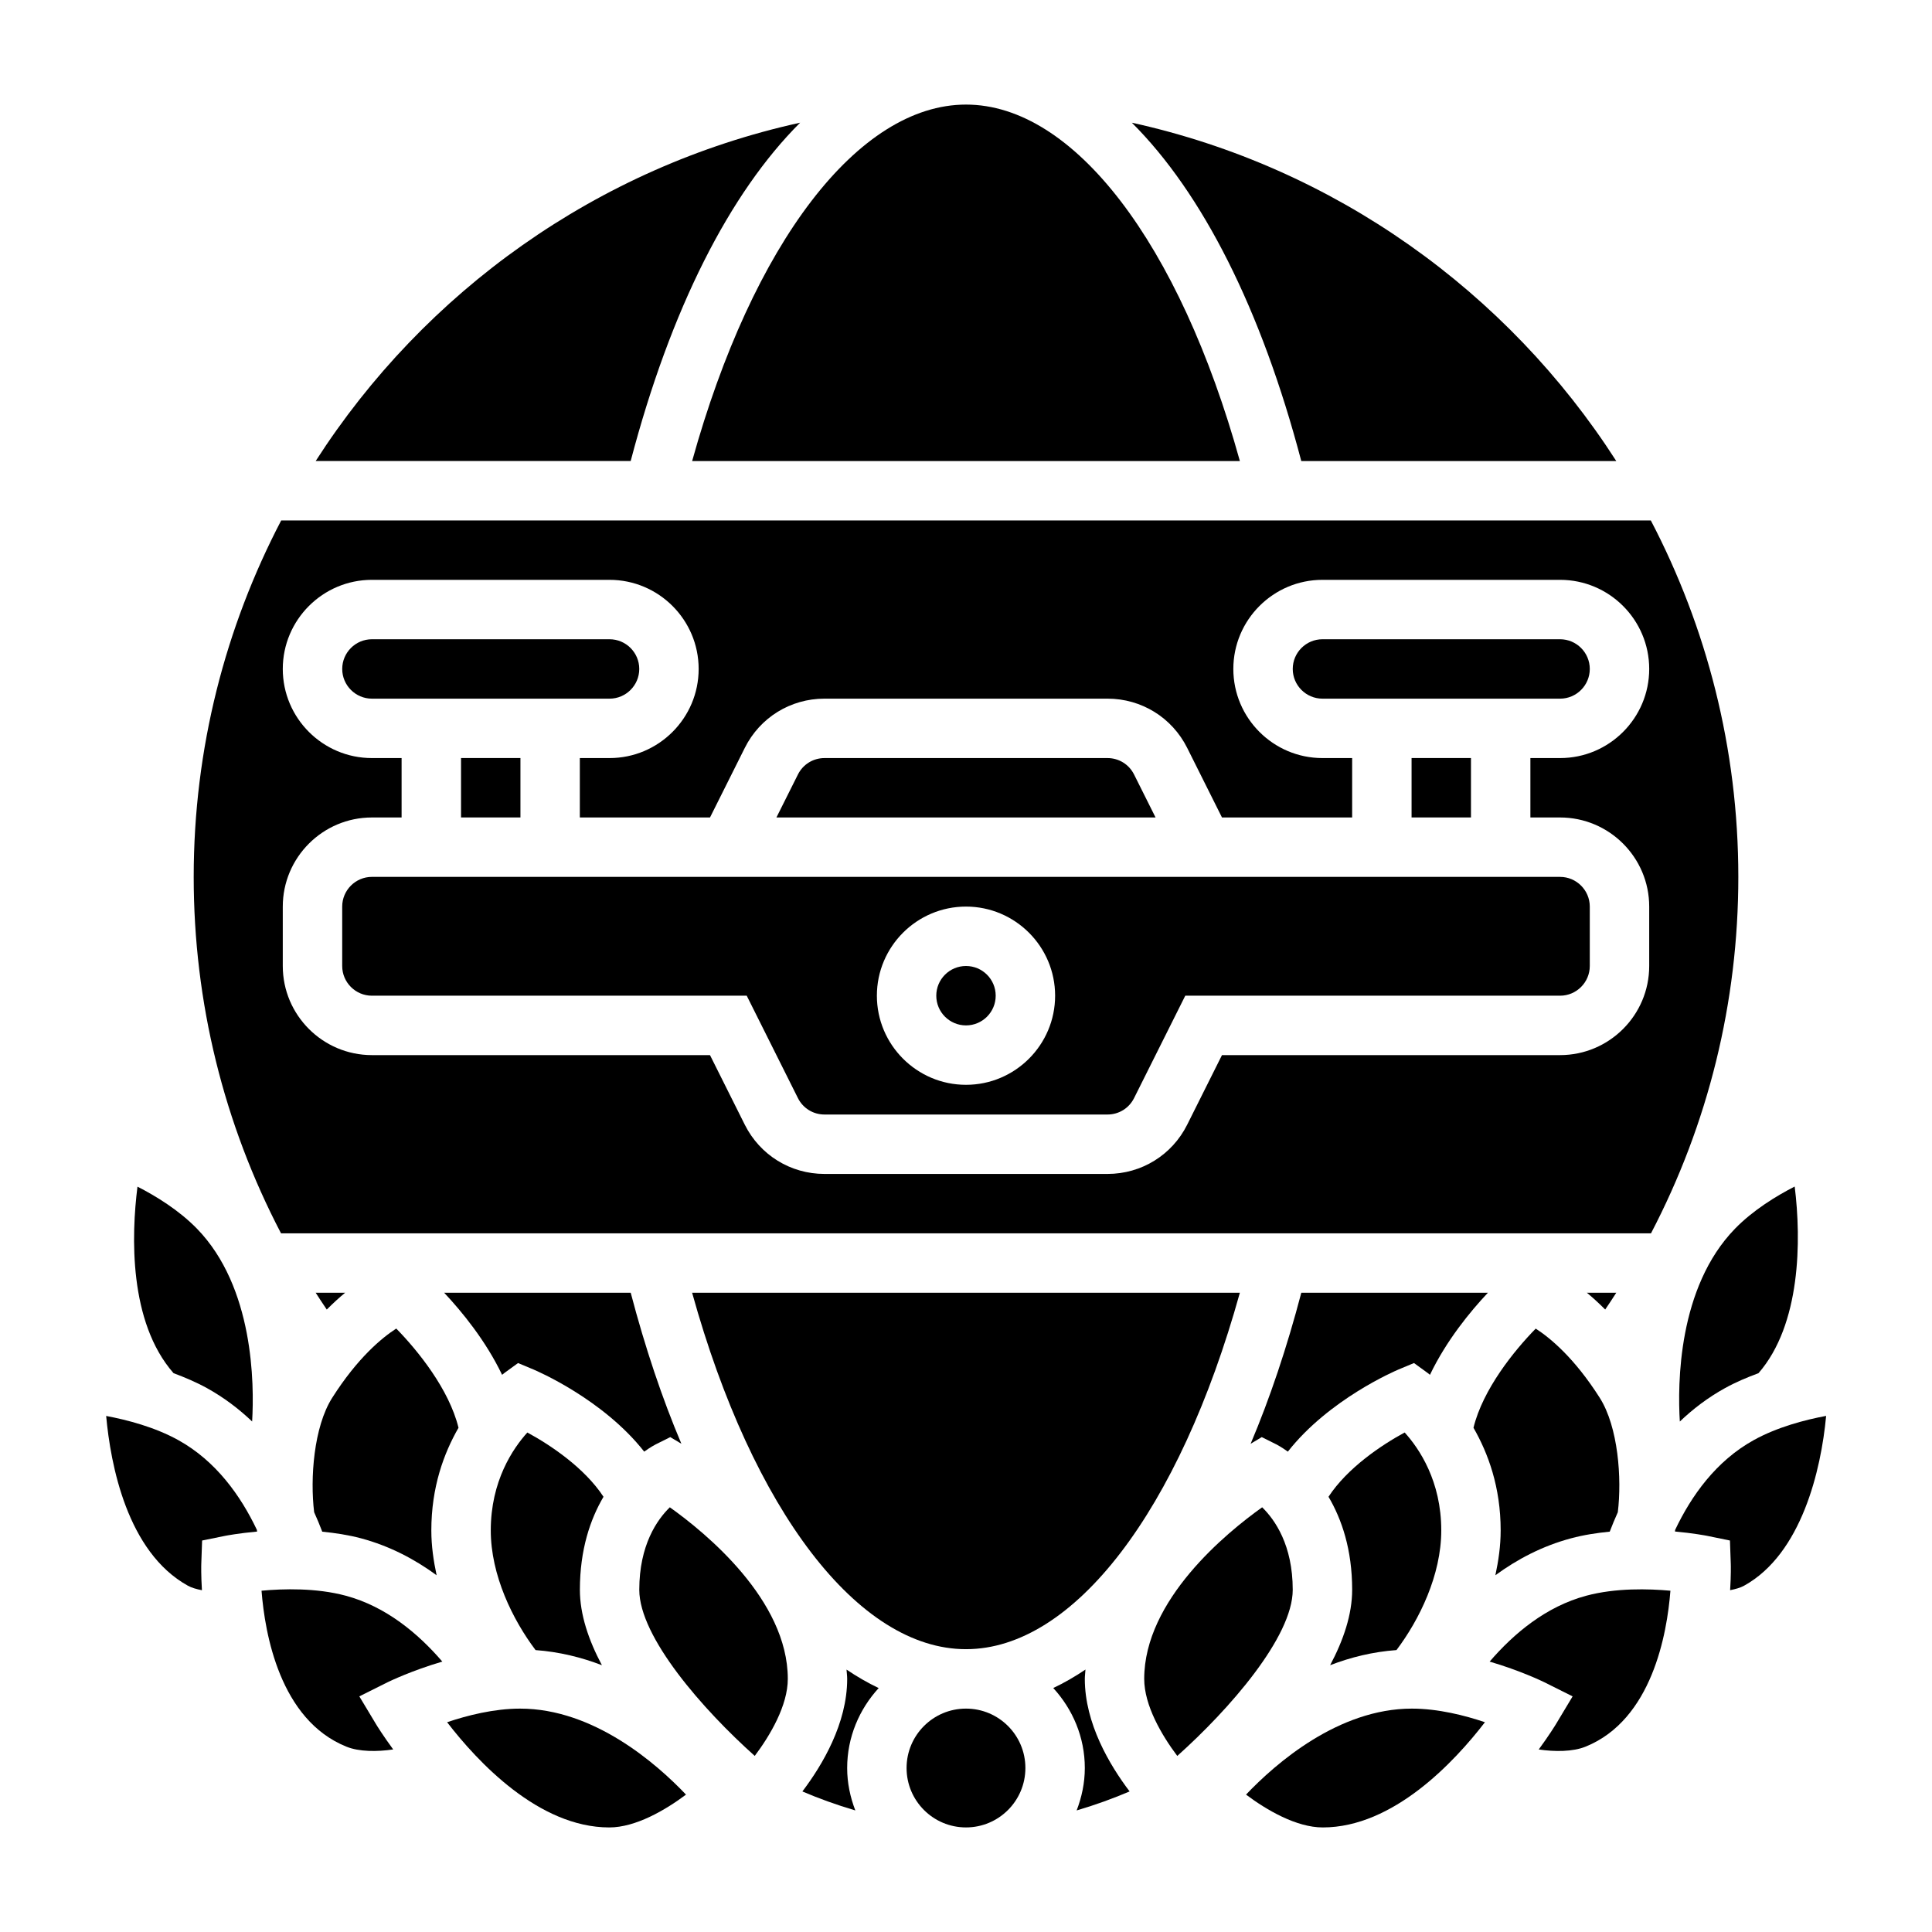 <?xml version="1.0" encoding="UTF-8"?>
<!-- Uploaded to: ICON Repo, www.iconrepo.com, Generator: ICON Repo Mixer Tools -->
<svg fill="#000000" width="800px" height="800px" version="1.1" viewBox="144 144 512 512" xmlns="http://www.w3.org/2000/svg">
 <g>
  <path d="m407.87 407.87c0 4.348-3.523 7.871-7.871 7.871s-7.875-3.523-7.875-7.871 3.527-7.871 7.875-7.871 7.871 3.523 7.871 7.871"/>
  <path d="m400 581.05c28.582 0 56.551-36.762 72.578-94.465h-145.16c16.027 57.703 43.996 94.465 72.582 94.465z"/>
  <path d="m581.53 470.85c15.152-29.008 23.145-61.16 23.145-94.465 0-34.062-8.406-66.18-23.191-94.465h-362.96c-14.781 28.285-23.191 60.402-23.191 94.465 0 33.297 7.996 65.457 23.145 94.465zm-362.59-86.594c0-13.02 10.598-23.617 23.617-23.617h7.871v-15.742h-7.871c-13.02 0-23.617-10.598-23.617-23.617 0-13.02 10.598-23.617 23.617-23.617h62.977c13.02 0 23.617 10.598 23.617 23.617 0 13.02-10.598 23.617-23.617 23.617h-7.871v15.742h34.496l9.219-18.438c4.019-8.051 12.121-13.051 21.117-13.051h75.004c8.996 0 17.09 5 21.121 13.051l9.219 18.438h34.496v-15.742h-7.871c-13.02 0-23.617-10.598-23.617-23.617 0-13.02 10.598-23.617 23.617-23.617h62.977c13.02 0 23.617 10.598 23.617 23.617 0 13.02-10.598 23.617-23.617 23.617h-7.871v15.742h7.871c13.02 0 23.617 10.598 23.617 23.617v15.742c0 13.02-10.598 23.617-23.617 23.617h-89.602l-9.219 18.438c-4.023 8.047-12.113 13.051-21.121 13.051h-75.004c-9.004 0-17.09-5.008-21.121-13.051l-9.219-18.438h-89.598c-13.02 0-23.617-10.598-23.617-23.617z"/>
  <path d="m488.86 486.59c-3.848 14.641-8.352 28.031-13.43 40.027l2.953-1.77 3.863 1.93c0.188 0.094 1.371 0.715 3.047 1.922 10.918-13.902 28.441-21.387 29.34-21.773l4.086-1.707 3.59 2.606c0.062 0.047 0.395 0.316 0.645 0.512 4.344-9.078 10.676-16.781 15.359-21.75l-49.453-0.004z"/>
  <path d="m572.33 486.59h-7.793c1.543 1.266 3.164 2.746 4.856 4.449 1-1.473 1.984-2.953 2.938-4.449z"/>
  <path d="m266.18 344.89h15.742v15.742h-15.742z"/>
  <path d="m514.08 581.29c6.055-8.023 11.871-19.848 11.871-31.727 0-13.066-5.848-21.688-9.699-25.938-6.188 3.344-15.199 9.414-20.184 17.035 3.488 5.918 6.269 13.965 6.269 24.648 0 6.551-2.312 13.367-5.84 19.988 5.461-2.106 11.348-3.555 17.582-4.008z"/>
  <path d="m242.56 407.87h99.328l13.57 27.137c1.34 2.684 4.039 4.352 7.039 4.352h75.004c3 0 5.699-1.668 7.039-4.352l13.57-27.137h99.328c4.336 0 7.871-3.535 7.871-7.871v-15.742c0-4.336-3.535-7.871-7.871-7.871l-314.88-0.004c-4.336 0-7.871 3.535-7.871 7.871v15.742c0 4.34 3.531 7.875 7.871 7.875zm157.44-23.617c13.02 0 23.617 10.598 23.617 23.617 0 13.02-10.598 23.617-23.617 23.617s-23.617-10.598-23.617-23.617c0-13.02 10.594-23.617 23.617-23.617z"/>
  <path d="m472.58 266.18c-16.035-57.703-43.996-94.465-72.578-94.465s-56.543 36.762-72.578 94.465z"/>
  <path d="m313.41 321.28c0-4.336-3.535-7.871-7.871-7.871h-62.977c-4.336 0-7.871 3.535-7.871 7.871 0 4.336 3.535 7.871 7.871 7.871h62.977c4.336 0 7.871-3.531 7.871-7.871z"/>
  <path d="m572.33 266.18c-28.828-44.91-74.664-77.855-128.38-89.664 18.688 18.633 34.305 49.359 44.902 89.664z"/>
  <path d="m589.17 520.72c3.488-3.328 7.438-6.352 11.973-8.855 2.875-1.59 5.887-2.852 8.879-3.961 11.211-12.871 11.375-35.18 9.59-49.461-4.902 2.512-11.012 6.25-15.793 11.148-15.168 15.562-15.254 41.195-14.648 51.129z"/>
  <path d="m356.05 176.51c-53.719 11.809-99.559 44.754-128.39 89.664h83.477c10.594-40.305 26.219-71.031 44.91-89.664z"/>
  <path d="m444.54 349.25c-1.34-2.684-4.039-4.352-7.039-4.352h-75.004c-3 0-5.699 1.668-7.039 4.352l-5.699 11.391h100.48z"/>
  <path d="m565.31 321.28c0-4.336-3.535-7.871-7.871-7.871h-62.977c-4.336 0-7.871 3.535-7.871 7.871 0 4.336 3.535 7.871 7.871 7.871h62.977c4.336 0 7.871-3.531 7.871-7.871z"/>
  <path d="m518.08 344.89h15.742v15.742h-15.742z"/>
  <path d="m560.3 551.68c3.426-0.922 6.894-1.441 10.297-1.777 0.637-1.684 1.363-3.41 2.141-5.148 1.094-8.941 0.109-22.602-4.785-30.316-6.707-10.562-13.113-15.855-16.973-18.344-5.738 5.863-14.004 16.09-16.492 26.277 3.871 6.742 7.203 15.699 7.203 27.199 0 4.164-0.59 8.102-1.402 11.887 5.793-4.242 12.453-7.754 20.012-9.777z"/>
  <path d="m431.66 586.45c-2.793 1.883-5.637 3.527-8.535 4.894 5.141 5.613 8.363 13.012 8.363 21.199 0 3.977-0.82 7.738-2.164 11.242 5.078-1.504 9.793-3.219 14.035-5.039-5.269-6.949-11.871-18.004-11.871-29.82 0-0.84 0.133-1.645 0.172-2.477z"/>
  <path d="m368.34 586.46c0.047 0.828 0.172 1.629 0.172 2.473 0 11.816-6.606 22.867-11.871 29.82 4.234 1.812 8.949 3.535 14.027 5.031-1.344-3.5-2.16-7.262-2.16-11.238 0-8.188 3.219-15.586 8.352-21.191-2.891-1.371-5.731-3.016-8.52-4.894z"/>
  <path d="m281.85 596.8c-6.949 0-14.051 1.812-19.363 3.606 8.043 10.445 24.258 27.883 42.98 27.883 7 0 14.879-4.613 20.332-8.699-7.856-8.258-24.465-22.789-43.949-22.789z"/>
  <path d="m321.51 543.45c-3.371 3.281-8.094 10.012-8.094 21.859 0 12.547 16.934 31.812 30.598 44.027 4.102-5.457 8.762-13.375 8.762-20.414 0-20.934-21.812-38.742-31.266-45.473z"/>
  <path d="m415.74 612.54c0 8.695-7.047 15.746-15.742 15.746s-15.746-7.051-15.746-15.746c0-8.695 7.051-15.742 15.746-15.742s15.742 7.047 15.742 15.742"/>
  <path d="m608.77 525.64c-10.035 5.551-16.57 14.816-20.828 23.773-0.035 0.148-0.043 0.305-0.066 0.449 4.863 0.449 8.188 1.086 8.508 1.148l6.07 1.242 0.219 6.188c0.016 0.434 0.07 3.086-0.172 6.977 1.434-0.285 2.738-0.652 3.699-1.188 15.207-8.398 20.422-30.645 21.742-45.004-5.594 1.043-12.938 2.965-19.172 6.414z"/>
  <path d="m478.49 543.45c-9.465 6.738-31.262 24.547-31.262 45.477 0 7.039 4.652 14.949 8.762 20.414 13.664-12.219 30.598-31.48 30.598-44.027 0-11.824-4.707-18.547-8.098-21.863z"/>
  <path d="m564.38 566.88c-10.676 2.859-19.191 10.004-25.609 17.461 8.133 2.387 13.973 5.219 14.383 5.414l7.606 3.801-4.375 7.289c-0.242 0.41-1.875 3.055-4.606 6.785 4.25 0.621 9.027 0.621 12.398-0.746 17.625-7.094 21.617-29.953 22.5-41.328-5.758-0.52-14.449-0.777-22.297 1.324z"/>
  <path d="m474.21 619.59c5.457 4.086 13.336 8.699 20.336 8.699 18.719 0 34.938-17.438 42.98-27.883-5.312-1.797-12.414-3.606-19.367-3.606-19.48 0-36.094 14.531-43.949 22.789z"/>
  <path d="m261.22 584.34c-6.406-7.453-14.934-14.602-25.602-17.461-7.856-2.109-16.555-1.859-22.309-1.324 0.883 11.383 4.871 34.227 22.492 41.328 3.371 1.371 8.148 1.363 12.398 0.738-2.723-3.723-4.352-6.359-4.598-6.777l-4.375-7.289 7.606-3.801c0.414-0.191 6.254-3.027 14.387-5.414z"/>
  <path d="m227.66 486.59c0.961 1.496 1.938 2.984 2.938 4.457 1.699-1.707 3.32-3.188 4.863-4.457z"/>
  <path d="m249.01 496.08c-3.816 2.465-10.242 7.762-16.973 18.352-4.902 7.715-5.879 21.371-4.785 30.316 0.781 1.746 1.512 3.481 2.148 5.164 3.402 0.34 6.871 0.852 10.289 1.762 7.559 2.023 14.219 5.535 20.02 9.785-0.812-3.793-1.402-7.731-1.402-11.887 0-11.492 3.328-20.461 7.203-27.199-2.496-10.195-10.762-20.43-16.5-26.293z"/>
  <path d="m314.72 528.7c1.676-1.203 2.859-1.828 3.047-1.922l3.863-1.93 2.945 1.762c-5.086-11.996-9.582-25.387-13.43-40.02h-49.438c4.676 4.977 11.012 12.684 15.352 21.75 0.25-0.195 0.59-0.465 0.645-0.512l3.582-2.606 4.094 1.707c0.887 0.379 18.418 7.867 29.34 21.77z"/>
  <path d="m283.75 523.63c-3.824 4.234-9.691 12.855-9.691 25.938 0 11.887 5.816 23.703 11.871 31.723 6.234 0.457 12.121 1.906 17.586 4.008-3.527-6.621-5.84-13.438-5.84-19.988 0-10.684 2.777-18.727 6.258-24.648-4.984-7.617-13.996-13.695-20.184-17.031z"/>
  <path d="m198.86 511.87c4.519 2.504 8.469 5.519 11.957 8.84 0.59-9.965 0.449-35.645-14.641-51.121-4.754-4.871-10.84-8.613-15.742-11.117-1.629 12.863-2.348 35.84 9.555 49.43 2.992 1.121 6 2.379 8.871 3.969z"/>
  <path d="m191.24 525.64c-6.211-3.441-13.523-5.352-19.105-6.398 1.164 12.848 5.535 36.07 21.672 44.996 0.961 0.535 2.266 0.906 3.707 1.188-0.242-3.898-0.188-6.543-0.172-6.977l0.219-6.195 6.07-1.234c0.316-0.062 3.644-0.699 8.508-1.141-0.031-0.152-0.039-0.316-0.07-0.465-4.258-8.957-10.801-18.23-20.828-23.773z"/>
 </g>
</svg>